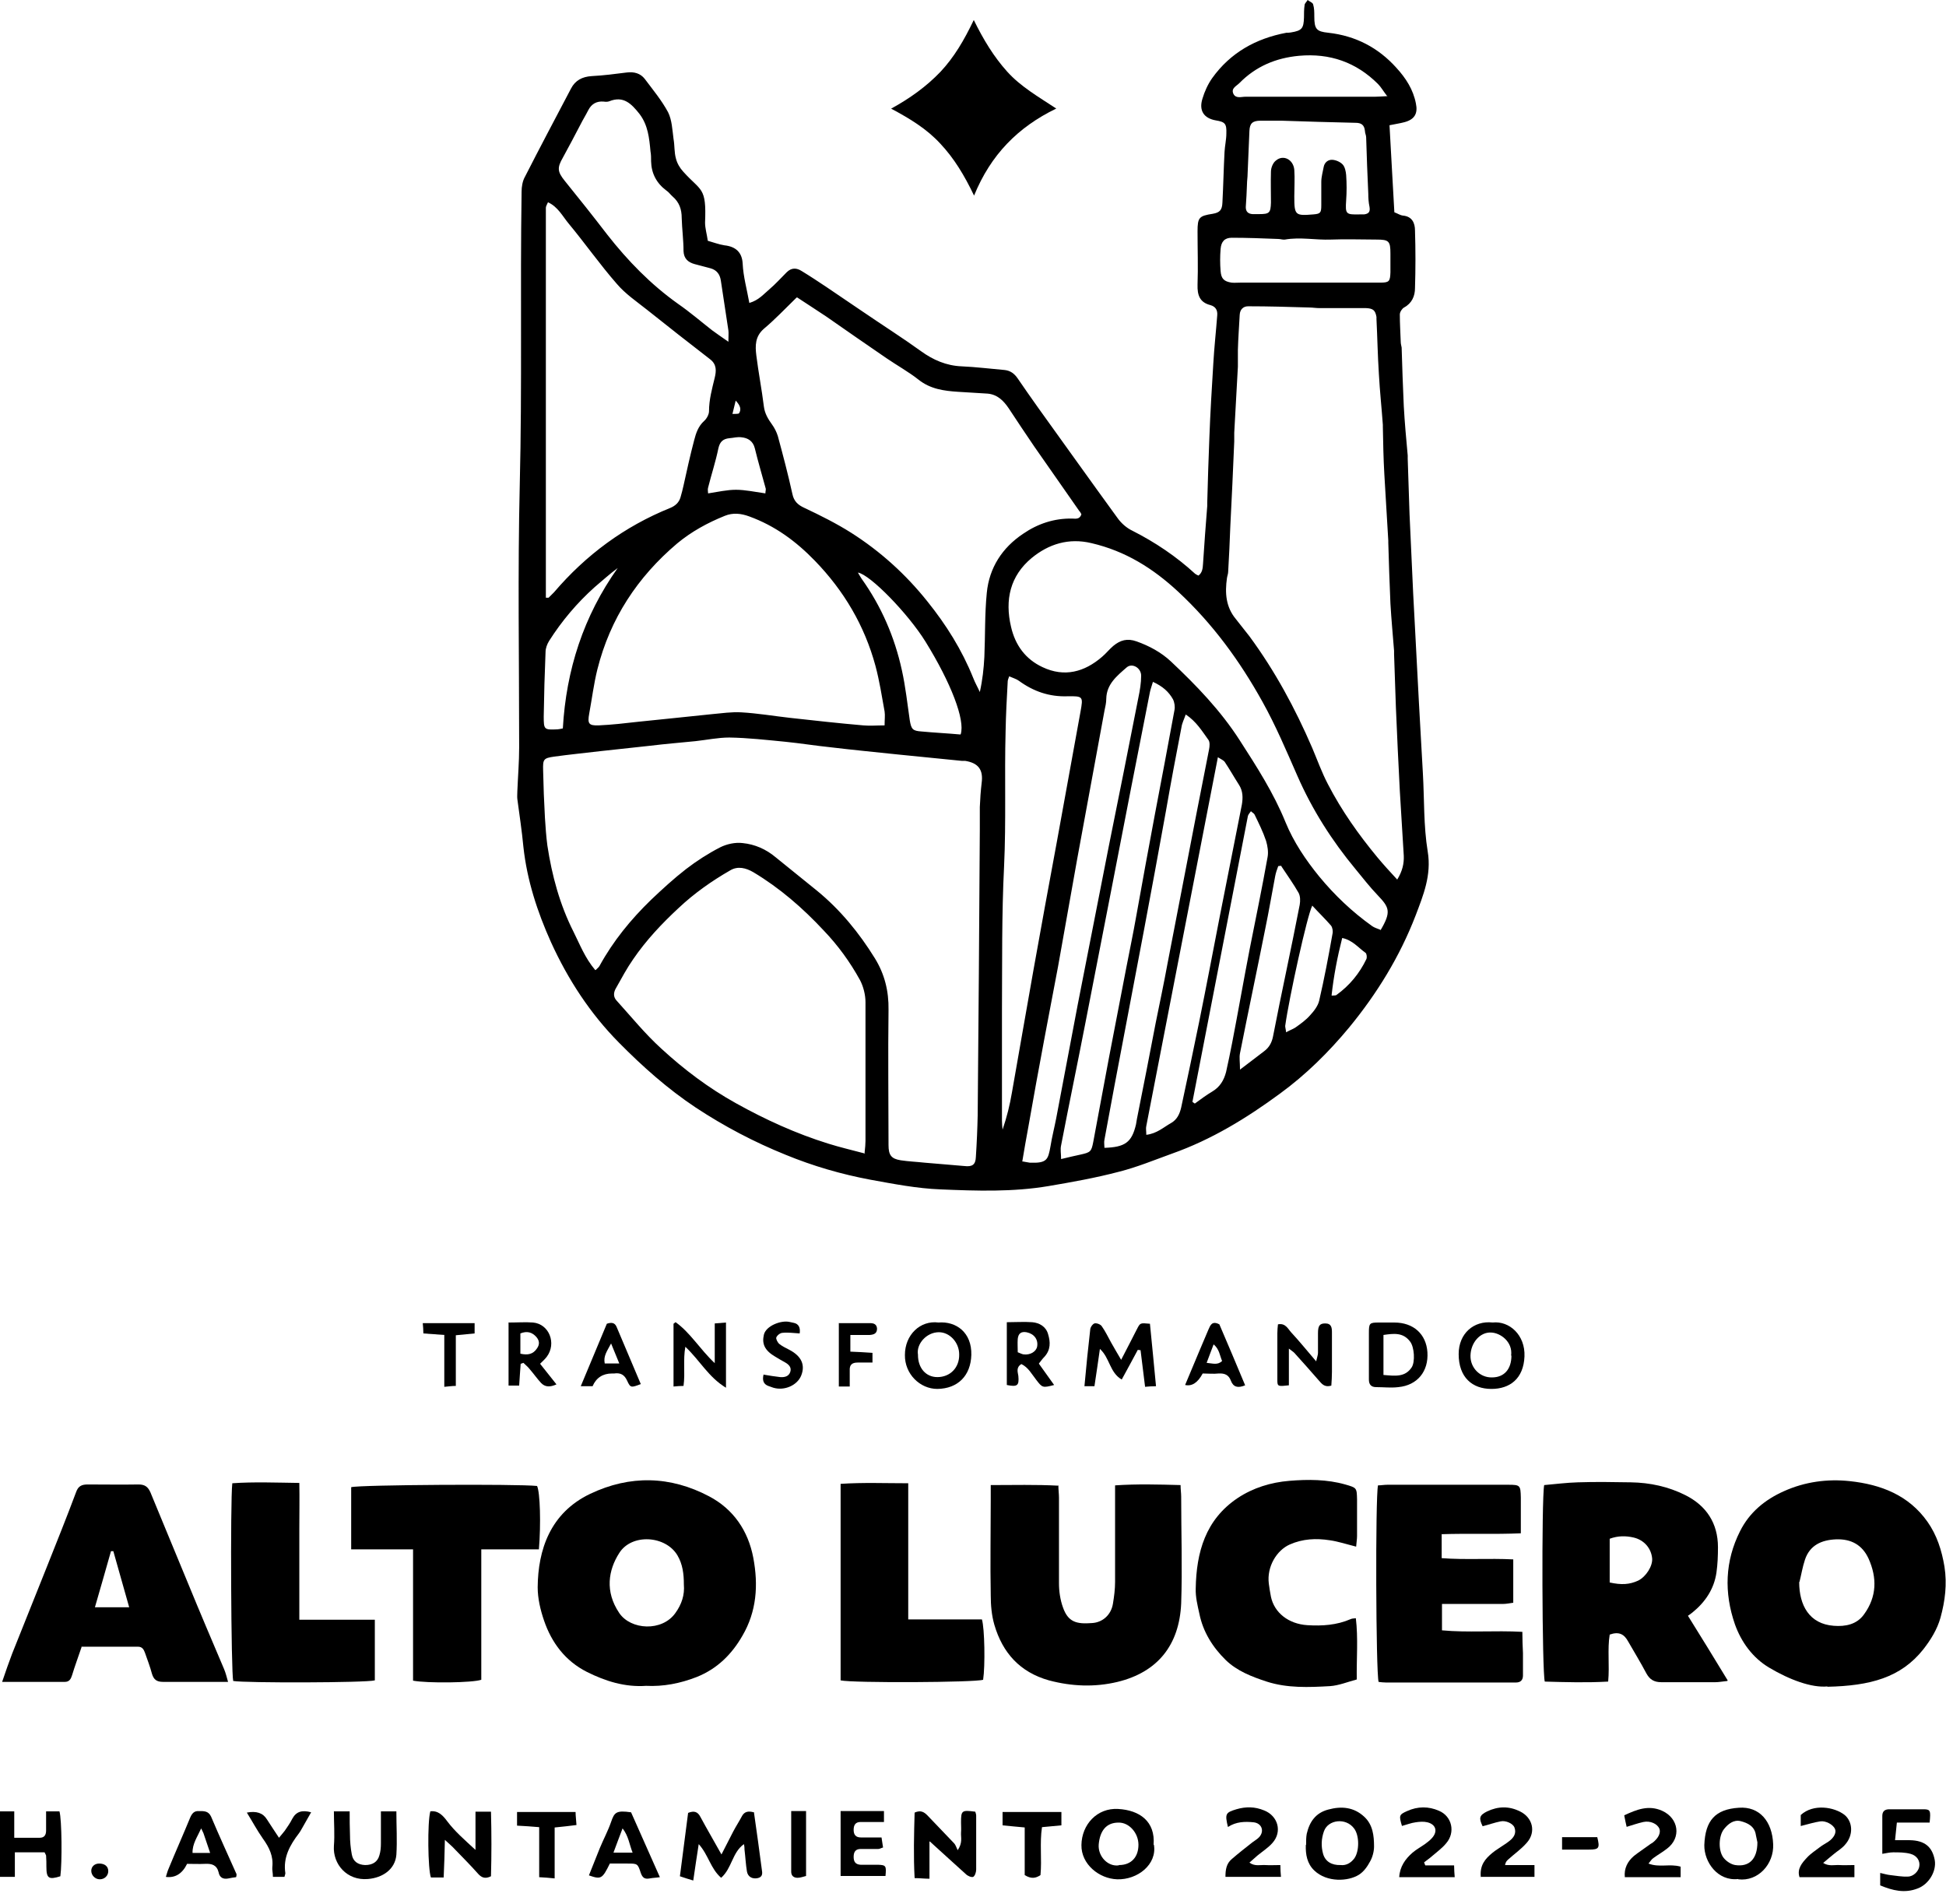<svg width="93" height="91" viewBox="0 0 93 91" fill="none" xmlns="http://www.w3.org/2000/svg">
<g clip-path="url(#clip0_1204_787)">
<path fill-rule="evenodd" clip-rule="evenodd" d="M33.826 11.507C34.087 11.579 34.347 11.681 34.623 11.724C35.159 11.782 35.463 12.058 35.492 12.594C35.521 13.217 35.695 13.826 35.811 14.478C36.26 14.348 36.492 14.058 36.768 13.826C37.058 13.579 37.318 13.29 37.594 13.014C37.826 12.782 38.072 12.797 38.318 12.956C38.724 13.203 39.115 13.463 39.507 13.724C40.579 14.449 41.637 15.174 42.71 15.884C43.145 16.174 43.594 16.478 44.014 16.782C44.594 17.203 45.231 17.478 45.956 17.507C46.637 17.536 47.318 17.623 48 17.681C48.289 17.71 48.478 17.855 48.637 18.087C48.956 18.55 49.275 19.014 49.608 19.478C50.869 21.232 52.13 23 53.405 24.753C53.579 25 53.84 25.232 54.115 25.362C55.203 25.913 56.217 26.594 57.115 27.42C57.159 27.449 57.203 27.478 57.275 27.507C57.463 27.362 57.478 27.159 57.492 26.956C57.55 26.029 57.623 25.101 57.695 24.174C57.695 24.116 57.695 24.072 57.695 24.014C57.724 22.971 57.753 21.942 57.797 20.898C57.84 19.724 57.913 18.536 57.985 17.362C58.029 16.594 58.115 15.826 58.173 15.058C58.188 14.826 58.101 14.652 57.84 14.579C57.333 14.449 57.217 14.101 57.231 13.608C57.261 12.768 57.231 11.913 57.231 11.058C57.231 10.391 57.304 10.319 57.956 10.217C58.289 10.159 58.405 10.043 58.42 9.681C58.463 8.869 58.478 8.058 58.521 7.261C58.536 6.971 58.608 6.666 58.608 6.377C58.623 5.913 58.55 5.826 58.101 5.753C57.536 5.652 57.289 5.29 57.463 4.724C57.565 4.377 57.724 4.029 57.927 3.739C58.797 2.521 60.014 1.84 61.478 1.565C61.55 1.565 61.623 1.565 61.695 1.55C62.217 1.464 62.304 1.362 62.318 0.826C62.318 0.637 62.318 0.435 62.347 0.246C62.347 0.159 62.449 0.087 62.492 -0C62.579 0.072 62.724 0.116 62.753 0.203C62.811 0.391 62.811 0.579 62.811 0.782C62.811 1.391 62.913 1.507 63.478 1.565C64.782 1.71 65.869 2.275 66.739 3.246C67.188 3.739 67.536 4.275 67.666 4.942C67.768 5.42 67.608 5.71 67.115 5.84C66.898 5.898 66.681 5.927 66.405 5.985C66.478 7.406 66.565 8.768 66.637 10.145C66.797 10.203 66.913 10.29 67.058 10.304C67.492 10.348 67.623 10.666 67.623 11.014C67.652 11.927 67.652 12.855 67.623 13.768C67.623 14.145 67.478 14.492 67.101 14.695C67 14.753 66.898 14.913 66.898 15.029C66.898 15.463 66.927 15.913 66.942 16.348C66.942 16.434 66.971 16.521 66.985 16.608C67.014 17.536 67.043 18.478 67.087 19.406C67.13 20.188 67.203 20.985 67.275 21.768C67.275 21.826 67.275 21.869 67.275 21.927C67.304 22.811 67.333 23.681 67.362 24.565C67.42 25.826 67.478 27.101 67.536 28.362C67.565 28.913 67.594 29.449 67.623 30C67.681 31.188 67.753 32.391 67.811 33.58C67.869 34.71 67.942 35.826 68 36.956C68.072 38.203 68.029 39.464 68.231 40.695C68.42 41.826 68.014 42.797 67.652 43.753C66.898 45.71 65.811 47.478 64.478 49.101C63.492 50.29 62.405 51.362 61.173 52.261C59.579 53.434 57.898 54.464 56.014 55.13C55.173 55.434 54.333 55.782 53.463 56C52.362 56.29 51.231 56.492 50.115 56.681C48.405 56.971 46.666 56.913 44.942 56.84C43.826 56.797 42.71 56.58 41.594 56.377C40.203 56.116 38.855 55.724 37.55 55.188C36.043 54.58 34.608 53.826 33.246 52.927C31.898 52.029 30.71 50.971 29.579 49.826C28.203 48.434 27.145 46.811 26.333 45.029C25.681 43.58 25.188 42.072 25.014 40.478C24.942 39.71 24.826 38.956 24.724 38.188C24.71 38.072 24.724 37.942 24.724 37.811C24.753 37.101 24.811 36.406 24.811 35.71C24.811 31.521 24.739 27.333 24.84 23.145C24.956 18.478 24.855 13.811 24.927 9.159C24.927 8.927 24.971 8.652 25.087 8.449C25.811 7.029 26.55 5.637 27.289 4.232C27.492 3.84 27.826 3.666 28.275 3.637C28.84 3.608 29.391 3.536 29.956 3.464C30.304 3.42 30.608 3.507 30.811 3.768C31.203 4.29 31.623 4.797 31.927 5.362C32.115 5.739 32.13 6.203 32.188 6.637C32.246 6.956 32.217 7.275 32.304 7.579C32.362 7.811 32.492 8.029 32.652 8.203C33.507 9.159 33.768 8.913 33.695 10.637C33.695 10.913 33.782 11.188 33.826 11.507ZM28.478 46.348C28.565 46.261 28.623 46.217 28.652 46.159C29.304 44.971 30.145 43.942 31.116 43C31.652 42.492 32.203 41.985 32.782 41.536C33.289 41.145 33.855 40.782 34.42 40.492C34.739 40.333 35.145 40.246 35.492 40.29C36.072 40.348 36.608 40.58 37.072 40.971C37.724 41.507 38.391 42.029 39.043 42.565C40.159 43.478 41.058 44.58 41.811 45.797C42.275 46.55 42.478 47.362 42.463 48.261C42.434 50.42 42.463 52.58 42.463 54.724C42.463 55.203 42.594 55.377 43.043 55.449C43.42 55.507 43.811 55.522 44.203 55.565C44.84 55.623 45.463 55.666 46.087 55.724C46.463 55.768 46.623 55.666 46.637 55.29C46.681 54.623 46.71 53.956 46.724 53.29C46.768 48.739 46.797 44.174 46.826 39.623C46.826 39.275 46.826 38.913 46.826 38.565C46.84 38.188 46.869 37.797 46.913 37.42C47 36.782 46.753 36.464 46.13 36.362C46.072 36.362 46.029 36.362 45.971 36.362C44.956 36.261 43.942 36.159 42.927 36.058C41.84 35.942 40.753 35.84 39.681 35.71C38.971 35.637 38.26 35.522 37.536 35.449C36.637 35.362 35.753 35.261 34.855 35.246C34.318 35.246 33.768 35.362 33.231 35.42C32.521 35.492 31.797 35.55 31.087 35.637C30.289 35.724 29.478 35.811 28.681 35.898C27.942 35.985 27.217 36.058 26.478 36.159C25.971 36.232 25.942 36.29 25.956 36.811C25.971 37.565 26 38.333 26.043 39.087C26.072 39.522 26.101 39.971 26.159 40.406C26.376 41.84 26.753 43.232 27.405 44.522C27.71 45.13 27.956 45.782 28.449 46.362L28.478 46.348ZM66.768 42.043C67.029 41.623 67.101 41.261 67.087 40.898C67.029 39.869 66.956 38.826 66.898 37.797C66.826 36.464 66.768 35.13 66.71 33.797C66.681 32.956 66.652 32.101 66.623 31.261C66.623 31.203 66.623 31.159 66.623 31.101C66.565 30.348 66.492 29.594 66.449 28.84C66.405 27.869 66.376 26.898 66.347 25.942C66.347 25.913 66.347 25.869 66.347 25.84C66.289 24.782 66.217 23.739 66.159 22.681C66.115 21.927 66.101 21.159 66.087 20.406C66.087 20.377 66.087 20.333 66.087 20.304C66.029 19.492 65.942 18.695 65.898 17.884C65.84 17 65.826 16.13 65.782 15.246C65.782 15.217 65.782 15.174 65.782 15.145C65.724 14.826 65.623 14.739 65.275 14.724C64.536 14.724 63.797 14.724 63.043 14.724C62.884 14.724 62.724 14.695 62.565 14.695C61.594 14.666 60.623 14.637 59.652 14.637C59.42 14.637 59.261 14.782 59.246 15.043C59.217 15.608 59.173 16.174 59.159 16.724C59.159 16.985 59.159 17.261 59.159 17.521C59.101 18.579 59.043 19.623 58.985 20.681C58.985 20.826 58.985 20.971 58.985 21.101C58.927 22.449 58.869 23.811 58.797 25.159C58.768 25.884 58.739 26.608 58.695 27.319C58.695 27.42 58.652 27.521 58.637 27.623C58.536 28.333 58.579 29 59.058 29.579C59.275 29.855 59.492 30.13 59.71 30.406C60.927 32.058 61.898 33.855 62.71 35.739C62.956 36.319 63.173 36.927 63.463 37.478C64.115 38.739 64.927 39.884 65.826 40.971C66.115 41.319 66.42 41.652 66.782 42.043H66.768ZM38.072 14.217C37.507 14.768 37.029 15.275 36.492 15.724C36.087 16.087 36.087 16.521 36.145 16.985C36.246 17.797 36.405 18.608 36.507 19.434C36.55 19.768 36.71 20.029 36.898 20.29C37.014 20.449 37.115 20.652 37.173 20.84C37.42 21.753 37.666 22.681 37.869 23.608C37.942 23.956 38.13 24.13 38.449 24.275C39.217 24.637 39.971 25.014 40.681 25.463C42.072 26.348 43.289 27.449 44.318 28.739C45.217 29.855 45.971 31.058 46.507 32.391C46.594 32.623 46.724 32.84 46.826 33.072C46.956 32.492 47.014 31.942 47.043 31.391C47.087 30.362 47.058 29.348 47.159 28.333C47.275 27.13 47.898 26.174 48.898 25.507C49.594 25.029 50.376 24.768 51.231 24.782C51.391 24.782 51.594 24.84 51.681 24.579C51.652 24.521 51.623 24.463 51.579 24.42C50.869 23.391 50.145 22.377 49.434 21.348C49.014 20.739 48.608 20.116 48.203 19.507C47.956 19.145 47.666 18.855 47.203 18.811C46.724 18.782 46.26 18.753 45.782 18.724C45.115 18.681 44.463 18.594 43.898 18.145C43.42 17.768 42.869 17.463 42.362 17.116C41.405 16.463 40.449 15.797 39.492 15.13C39.043 14.826 38.579 14.536 38.101 14.217H38.072ZM41.318 55.101C41.347 54.826 41.362 54.681 41.362 54.522C41.362 52.319 41.362 50.101 41.362 47.898C41.362 47.536 41.26 47.145 41.101 46.84C40.623 45.971 40.043 45.174 39.362 44.464C38.362 43.391 37.26 42.434 36 41.681C35.652 41.478 35.26 41.377 34.898 41.594C34.014 42.101 33.173 42.695 32.434 43.391C31.637 44.13 30.884 44.927 30.26 45.84C29.956 46.275 29.71 46.739 29.449 47.203C29.333 47.391 29.289 47.608 29.449 47.797C30.159 48.58 30.826 49.406 31.608 50.116C32.695 51.116 33.869 52 35.173 52.724C36.579 53.507 38.043 54.174 39.579 54.652C40.13 54.826 40.695 54.956 41.347 55.13L41.318 55.101ZM42.275 34.666C42.275 34.391 42.304 34.188 42.275 34C42.145 33.275 42.029 32.536 41.84 31.826C41.318 29.898 40.333 28.232 38.942 26.797C38.043 25.869 37.043 25.13 35.811 24.681C35.42 24.536 35.029 24.492 34.637 24.652C33.811 24.985 33.043 25.406 32.362 25.971C30.463 27.579 29.159 29.565 28.55 31.985C28.376 32.681 28.289 33.406 28.159 34.101C28.072 34.58 28.13 34.681 28.608 34.666C29.246 34.637 29.869 34.565 30.507 34.492C31.681 34.377 32.855 34.246 34.014 34.13C34.492 34.087 34.971 34.014 35.434 34.043C36.203 34.087 36.971 34.217 37.739 34.304C38.913 34.434 40.087 34.565 41.26 34.666C41.579 34.695 41.884 34.666 42.275 34.666ZM26.058 28.565C26.159 28.565 26.203 28.565 26.217 28.565C26.304 28.478 26.391 28.391 26.478 28.304C28 26.521 29.84 25.159 32.029 24.275C32.275 24.174 32.449 24.014 32.521 23.768C32.579 23.579 32.623 23.391 32.666 23.203C32.826 22.478 32.985 21.753 33.173 21.043C33.26 20.71 33.362 20.377 33.652 20.116C33.768 20.014 33.884 19.811 33.884 19.652C33.884 19.101 34.029 18.579 34.159 18.043C34.231 17.739 34.26 17.42 33.942 17.174C32.927 16.391 31.913 15.594 30.913 14.797C30.42 14.406 29.884 14.043 29.478 13.565C28.666 12.637 27.956 11.623 27.174 10.681C26.884 10.333 26.666 9.884 26.188 9.666C26.145 9.768 26.087 9.855 26.087 9.927C26.087 16.145 26.087 22.348 26.087 28.565H26.058ZM65.971 44.464C66.507 43.565 66.391 43.362 65.84 42.782C65.463 42.391 65.13 41.956 64.782 41.536C63.652 40.174 62.71 38.695 62 37.072C61.478 35.884 60.971 34.681 60.333 33.536C59.246 31.579 57.956 29.811 56.304 28.275C55.101 27.159 53.782 26.333 52.159 25.956C51.072 25.695 50.115 26 49.304 26.666C48.275 27.521 48.014 28.666 48.318 29.956C48.521 30.84 49.014 31.507 49.826 31.884C50.869 32.377 51.826 32.116 52.666 31.391C52.855 31.232 53.014 31.029 53.203 30.869C53.536 30.594 53.869 30.492 54.318 30.652C54.927 30.869 55.492 31.174 55.956 31.608C57.173 32.753 58.333 33.956 59.246 35.377C60.058 36.637 60.869 37.898 61.434 39.29C61.826 40.246 62.405 41.101 63.043 41.884C63.782 42.782 64.623 43.58 65.579 44.261C65.681 44.333 65.826 44.377 65.971 44.434V44.464ZM48.231 32.319C48.188 32.434 48.159 32.507 48.159 32.565C48.115 33.362 48.072 34.145 48.058 34.942C48 37.087 48.087 39.246 47.985 41.406C47.869 43.71 47.898 46.029 47.884 48.348C47.884 50.072 47.884 51.811 47.884 53.55C47.884 53.695 47.898 53.84 47.913 53.985C48.115 53.391 48.26 52.811 48.362 52.203C48.71 50.246 49.043 48.29 49.391 46.348C49.753 44.304 50.13 42.275 50.507 40.232C50.884 38.159 51.261 36.087 51.637 34.014C51.768 33.29 51.768 33.261 51.014 33.275C50.145 33.304 49.391 33.043 48.695 32.536C48.579 32.449 48.42 32.406 48.26 32.333L48.231 32.319ZM34.811 16.304C34.811 16.043 34.826 15.913 34.811 15.797C34.695 15 34.565 14.203 34.449 13.406C34.405 13.116 34.26 12.913 33.971 12.826C33.71 12.753 33.463 12.695 33.203 12.623C32.884 12.536 32.681 12.362 32.666 12C32.666 11.478 32.594 10.942 32.579 10.42C32.579 10 32.463 9.666 32.145 9.391C32.043 9.304 31.956 9.174 31.84 9.101C31.376 8.753 31.13 8.29 31.116 7.71C31.116 7.55 31.116 7.391 31.087 7.232C31.029 6.608 30.971 5.985 30.565 5.449C30.174 4.956 29.797 4.565 29.116 4.84C29.043 4.869 28.942 4.869 28.855 4.855C28.521 4.826 28.275 4.956 28.116 5.261C28 5.493 27.855 5.724 27.739 5.956C27.463 6.478 27.188 7.014 26.898 7.536C26.623 8.014 26.637 8.203 26.985 8.637C27.666 9.478 28.347 10.333 29.014 11.203C30 12.463 31.101 13.594 32.405 14.521C32.971 14.913 33.492 15.362 34.029 15.782C34.246 15.942 34.478 16.101 34.811 16.333V16.304ZM55.101 32.58C55.043 32.782 54.985 32.927 54.956 33.072C54.347 36.145 53.753 39.203 53.159 42.275C52.724 44.478 52.304 46.695 51.869 48.898C51.492 50.84 51.087 52.782 50.71 54.739C50.666 54.927 50.71 55.13 50.71 55.391C51.087 55.304 51.362 55.232 51.652 55.174C52.115 55.072 52.159 55.029 52.246 54.58C52.492 53.232 52.753 51.884 53 50.536C53.275 49.101 53.55 47.681 53.826 46.246C53.985 45.42 54.159 44.594 54.304 43.768C54.594 42.159 54.884 40.55 55.188 38.942C55.507 37.261 55.826 35.594 56.13 33.927C56.159 33.768 56.13 33.565 56.058 33.42C55.855 33.058 55.565 32.797 55.087 32.58H55.101ZM48.884 55.507C49.058 55.536 49.145 55.55 49.217 55.565C50.043 55.594 50.087 55.42 50.203 54.782C50.275 54.333 50.391 53.884 50.478 53.434C50.826 51.623 51.159 49.811 51.507 48C52 45.492 52.492 42.971 52.985 40.464C53.463 38.087 53.942 35.71 54.405 33.333C54.478 32.985 54.536 32.637 54.536 32.29C54.536 31.913 54.101 31.666 53.84 31.898C53.376 32.304 52.884 32.695 52.869 33.391C52.869 33.58 52.826 33.768 52.782 33.971C52.347 36.333 51.913 38.695 51.478 41.058C51.173 42.768 50.869 44.478 50.565 46.188C50.347 47.362 50.115 48.536 49.898 49.71C49.637 51.087 49.391 52.464 49.145 53.855C49.043 54.391 48.956 54.913 48.855 55.507H48.884ZM52.768 54.855C53.768 54.826 54.087 54.594 54.289 53.739C54.304 53.652 54.318 53.565 54.333 53.478C54.637 51.942 54.942 50.42 55.231 48.884C55.42 47.942 55.623 47 55.797 46.043C56.261 43.666 56.71 41.29 57.173 38.913C57.376 37.884 57.579 36.84 57.782 35.811C57.811 35.666 57.826 35.464 57.753 35.362C57.449 34.942 57.173 34.478 56.666 34.145C56.594 34.362 56.492 34.55 56.463 34.753C56.203 36.087 55.956 37.406 55.724 38.739C55.376 40.652 55.029 42.565 54.666 44.478C54.362 46.087 54.058 47.681 53.753 49.29C53.42 51.014 53.101 52.739 52.782 54.464C52.753 54.594 52.782 54.724 52.782 54.855H52.768ZM54.782 54.232C55.289 54.174 55.608 53.869 55.971 53.666C56.246 53.507 56.376 53.246 56.449 52.927C56.739 51.565 57.029 50.217 57.304 48.855C57.652 47.145 57.971 45.449 58.304 43.739C58.652 41.985 59 40.232 59.347 38.464C59.405 38.13 59.405 37.797 59.203 37.492C58.971 37.13 58.768 36.768 58.536 36.42C58.478 36.333 58.362 36.29 58.203 36.188C57.058 42.116 55.913 47.956 54.782 53.811C54.753 53.927 54.782 54.043 54.782 54.232ZM61.246 5.768C60.913 5.768 60.579 5.768 60.246 5.768C59.855 5.768 59.724 5.898 59.71 6.261C59.681 6.942 59.652 7.637 59.623 8.319C59.623 8.478 59.594 8.637 59.594 8.797C59.579 9.159 59.565 9.536 59.536 9.898C59.536 10.116 59.652 10.217 59.855 10.232C59.956 10.232 60.072 10.232 60.173 10.232C60.666 10.232 60.724 10.174 60.739 9.681C60.739 9.188 60.724 8.695 60.739 8.203C60.739 8.014 60.84 7.768 60.985 7.666C61.333 7.377 61.811 7.623 61.855 8.116C61.884 8.536 61.855 8.956 61.855 9.391C61.855 10.29 61.898 10.319 62.768 10.246C63.101 10.217 63.145 10.174 63.145 9.811C63.145 9.435 63.145 9.072 63.145 8.695C63.145 8.449 63.217 8.217 63.261 7.971C63.304 7.753 63.478 7.623 63.681 7.637C63.855 7.652 64.058 7.739 64.174 7.869C64.275 7.985 64.318 8.188 64.333 8.362C64.362 8.768 64.362 9.174 64.333 9.579C64.289 10.232 64.318 10.261 64.971 10.246C65.043 10.246 65.115 10.246 65.188 10.246C65.405 10.217 65.492 10.13 65.449 9.884C65.405 9.681 65.391 9.464 65.391 9.261C65.347 8.362 65.318 7.464 65.289 6.565C65.289 6.464 65.231 6.362 65.231 6.261C65.203 5.971 65.058 5.869 64.782 5.869C63.608 5.84 62.42 5.811 61.246 5.768ZM62.507 13.507C63.652 13.507 64.797 13.507 65.956 13.507C66.391 13.507 66.434 13.449 66.449 13.014C66.449 12.71 66.449 12.406 66.449 12.116C66.449 11.521 66.376 11.449 65.782 11.449C65.058 11.449 64.333 11.42 63.608 11.449C62.869 11.478 62.145 11.319 61.405 11.449C61.304 11.463 61.188 11.42 61.087 11.42C60.347 11.391 59.608 11.362 58.869 11.362C58.521 11.362 58.362 11.55 58.333 11.898C58.304 12.246 58.304 12.608 58.333 12.956C58.362 13.319 58.492 13.449 58.855 13.507C59 13.521 59.13 13.507 59.275 13.507H62.507ZM57 52.666C57 52.666 57.072 52.724 57.101 52.739C57.376 52.536 57.652 52.333 57.942 52.159C58.304 51.942 58.492 51.623 58.594 51.232C58.695 50.768 58.797 50.304 58.884 49.84C59.173 48.348 59.434 46.84 59.724 45.348C60.014 43.884 60.318 42.42 60.579 40.956C60.623 40.71 60.579 40.434 60.507 40.188C60.362 39.753 60.159 39.348 59.956 38.927C59.927 38.869 59.855 38.84 59.782 38.768C59.724 38.855 59.652 38.927 59.637 39C58.753 43.55 57.869 48.101 56.985 52.666H57ZM61.246 41.377C61.246 41.377 61.145 41.377 61.087 41.391C61.029 41.55 60.971 41.71 60.942 41.869C60.782 42.71 60.637 43.565 60.463 44.406C60.072 46.377 59.652 48.348 59.26 50.333C59.217 50.536 59.26 50.768 59.26 51.116C59.71 50.768 60.072 50.507 60.42 50.232C60.652 50.058 60.782 49.826 60.84 49.522C61.043 48.478 61.26 47.42 61.478 46.377C61.695 45.333 61.913 44.275 62.115 43.232C62.145 43.043 62.145 42.826 62.058 42.666C61.811 42.232 61.507 41.811 61.231 41.391L61.246 41.377ZM45.913 35.087C46.13 34.406 45.449 32.637 44.231 30.666C43.405 29.333 41.594 27.463 41 27.362C41.058 27.463 41.115 27.565 41.173 27.652C42.115 28.971 42.753 30.434 43.101 32.029C43.275 32.811 43.362 33.623 43.478 34.42C43.55 34.855 43.623 34.927 44.029 34.956C44.637 35.014 45.26 35.043 45.898 35.101L45.913 35.087ZM66.304 4.608C66.101 4.348 66 4.159 65.855 4.014C64.811 2.971 63.55 2.536 62.087 2.666C60.971 2.768 60.014 3.174 59.231 3.971C59.087 4.116 58.826 4.217 58.942 4.478C59.057 4.724 59.318 4.623 59.521 4.623C61.579 4.623 63.652 4.623 65.71 4.623C65.869 4.623 66.014 4.608 66.318 4.594L66.304 4.608ZM26.898 34.811C27.058 32.014 27.884 29.449 29.521 27.145C29.13 27.434 28.782 27.753 28.42 28.058C27.579 28.811 26.855 29.666 26.246 30.623C26.145 30.782 26.072 30.985 26.072 31.159C26.029 32.188 26 33.203 25.985 34.232C25.985 34.869 26 34.884 26.637 34.855C26.695 34.855 26.739 34.84 26.898 34.811ZM62.71 43.29C62.478 43.724 61.608 47.666 61.42 49.029C61.42 49.101 61.449 49.188 61.463 49.333C61.637 49.232 61.782 49.188 61.913 49.101C62.159 48.927 62.405 48.753 62.608 48.522C62.797 48.319 62.985 48.072 63.043 47.826C63.289 46.768 63.492 45.695 63.681 44.623C63.71 44.507 63.681 44.319 63.608 44.232C63.333 43.913 63.029 43.623 62.71 43.275V43.29ZM36.579 23.565C36.579 23.478 36.608 23.406 36.594 23.348C36.42 22.71 36.231 22.072 36.072 21.42C35.985 21.072 35.739 20.927 35.434 20.898C35.246 20.869 35.057 20.927 34.855 20.942C34.565 20.971 34.405 21.101 34.333 21.42C34.203 22.058 34 22.666 33.84 23.304C33.811 23.391 33.84 23.492 33.84 23.579C34.318 23.507 34.739 23.406 35.173 23.406C35.608 23.406 36.072 23.507 36.579 23.579V23.565ZM63.652 47.58C63.768 47.565 63.84 47.58 63.869 47.55C64.492 47.101 64.971 46.522 65.304 45.826C65.333 45.753 65.318 45.58 65.26 45.536C64.913 45.29 64.637 44.927 64.144 44.826C63.913 45.739 63.739 46.637 63.637 47.565L63.652 47.58ZM35 19.782C35.145 19.782 35.289 19.782 35.318 19.753C35.449 19.55 35.362 19.362 35.159 19.145C35.101 19.391 35.057 19.565 35 19.797V19.782Z" fill="black"/>
<path fill-rule="evenodd" clip-rule="evenodd" d="M87.332 80.594C86.579 80.667 85.521 80.275 84.55 79.696C83.767 79.232 83.216 78.478 82.912 77.623C82.39 76.116 82.434 74.609 83.158 73.174C83.608 72.275 84.347 71.667 85.26 71.261C86.26 70.812 87.332 70.667 88.405 70.783C89.883 70.942 91.216 71.449 92.115 72.725C92.564 73.362 92.796 74.087 92.927 74.87C93.057 75.71 92.956 76.507 92.738 77.304C92.579 77.87 92.274 78.362 91.912 78.826C90.84 80.174 89.376 80.565 87.332 80.609V80.594ZM85.984 75.609C85.984 76.71 86.463 77.609 87.637 77.696C88.187 77.739 88.738 77.638 89.086 77.145C89.695 76.304 89.709 75.406 89.303 74.493C88.999 73.826 88.463 73.536 87.738 73.565C87.057 73.594 86.492 73.841 86.26 74.536C86.144 74.884 86.086 75.246 85.999 75.594L85.984 75.609Z" fill="black"/>
<path fill-rule="evenodd" clip-rule="evenodd" d="M30.885 80.565C29.87 80.637 28.943 80.347 28.044 79.898C27.015 79.376 26.363 78.507 26.001 77.449C25.827 76.942 25.696 76.391 25.696 75.855C25.711 74.072 26.291 72.304 28.203 71.391C30.117 70.478 32.044 70.536 33.885 71.507C35.044 72.116 35.754 73.145 36.001 74.449C36.247 75.753 36.16 77.014 35.479 78.174C34.972 79.058 34.276 79.753 33.291 80.145C32.508 80.449 31.711 80.608 30.856 80.565H30.885ZM32.682 75.71C32.682 75.217 32.624 74.753 32.377 74.333C31.812 73.376 30.189 73.275 29.595 74.217C29.073 75.029 28.899 76.058 29.595 77.087C30.146 77.898 31.638 77.985 32.276 77.087C32.58 76.666 32.725 76.217 32.682 75.724V75.71Z" fill="black"/>
<path fill-rule="evenodd" clip-rule="evenodd" d="M82.551 80.333C82.276 80.362 82.131 80.391 81.986 80.391C81.116 80.391 80.261 80.391 79.392 80.391C79.044 80.391 78.841 80.26 78.681 79.971C78.406 79.449 78.102 78.956 77.812 78.449C77.624 78.101 77.377 77.956 76.928 78.116C76.812 78.826 76.928 79.565 76.855 80.362C75.841 80.42 74.826 80.391 73.826 80.362C73.696 79.956 73.667 71.608 73.797 70.971C74.319 70.927 74.855 70.855 75.406 70.84C76.247 70.811 77.102 70.826 77.942 70.84C78.855 70.855 79.725 71.043 80.537 71.449C81.551 71.956 82.102 72.797 82.102 73.942C82.102 74.347 82.087 74.753 82.029 75.159C81.913 75.942 81.493 76.565 80.884 77.058C80.812 77.116 80.754 77.159 80.667 77.217C81.29 78.217 81.899 79.203 82.566 80.304L82.551 80.333ZM76.913 75.623C77.493 75.753 77.884 75.724 78.29 75.536C78.667 75.347 78.986 74.84 78.957 74.478C78.913 73.985 78.566 73.594 78.073 73.478C77.696 73.391 77.319 73.391 76.928 73.536V75.623H76.913Z" fill="black"/>
<path fill-rule="evenodd" clip-rule="evenodd" d="M50.58 70.971C50.58 71.203 50.609 71.391 50.609 71.58C50.609 72.942 50.609 74.304 50.609 75.667C50.609 76.043 50.667 76.449 50.797 76.811C51.044 77.522 51.449 77.623 52.188 77.565C52.696 77.536 53.102 77.174 53.188 76.638C53.246 76.29 53.29 75.942 53.29 75.594C53.29 74.246 53.29 72.898 53.29 71.565V70.985C54.348 70.913 55.362 70.942 56.42 70.971C56.42 71.188 56.449 71.348 56.449 71.522C56.449 73.217 56.507 74.927 56.449 76.623C56.362 78.623 55.319 79.913 53.406 80.377C52.319 80.638 51.217 80.594 50.13 80.304C48.739 79.913 47.913 78.985 47.522 77.652C47.391 77.203 47.348 76.71 47.348 76.246C47.319 74.71 47.348 73.174 47.348 71.623V70.971C48.449 70.971 49.493 70.942 50.594 71L50.58 70.971Z" fill="black"/>
<path fill-rule="evenodd" clip-rule="evenodd" d="M3.899 78.71C3.739 79.188 3.58 79.608 3.449 80.043C3.391 80.231 3.319 80.376 3.102 80.376H0.102C0.275 79.869 0.42 79.449 0.58 79.029C1.131 77.652 1.681 76.275 2.232 74.898C2.71 73.695 3.189 72.507 3.638 71.304C3.739 71.014 3.913 70.942 4.189 70.942C5 70.942 5.812 70.956 6.623 70.942C6.928 70.942 7.073 71.058 7.189 71.319C7.783 72.768 8.391 74.217 8.986 75.666C9.551 77.043 10.13 78.405 10.71 79.768C10.783 79.942 10.826 80.116 10.899 80.376H10.232C9.42 80.376 8.609 80.376 7.797 80.376C7.493 80.376 7.348 80.275 7.261 79.985C7.174 79.652 7.044 79.319 6.928 78.985C6.87 78.826 6.797 78.695 6.594 78.695H3.884L3.899 78.71ZM5.42 74.13C5.42 74.13 5.348 74.13 5.304 74.13C5.058 75.014 4.797 75.898 4.536 76.811H6.174C5.913 75.884 5.667 75.014 5.42 74.144V74.13Z" fill="black"/>
<path fill-rule="evenodd" clip-rule="evenodd" d="M68.898 73.304V74.463C70.029 74.55 71.145 74.463 72.319 74.522V76.594C72.188 76.609 72 76.652 71.826 76.652C71.058 76.652 70.304 76.652 69.536 76.652H68.913V77.913C70.159 78.029 71.435 77.913 72.754 77.985C72.754 78.348 72.768 78.681 72.783 79C72.783 79.362 72.783 79.71 72.783 80.072C72.783 80.29 72.667 80.406 72.449 80.406C72.377 80.406 72.304 80.406 72.232 80.406H66.232C66.116 80.406 65.986 80.391 65.884 80.377C65.754 79.956 65.725 71.55 65.855 70.985C66 70.985 66.145 70.956 66.304 70.956C68.232 70.956 70.159 70.956 72.087 70.956C72.652 70.956 72.667 70.985 72.681 71.565C72.681 72.116 72.681 72.652 72.681 73.275C71.406 73.333 70.174 73.275 68.884 73.319L68.898 73.304Z" fill="black"/>
<path fill-rule="evenodd" clip-rule="evenodd" d="M64.796 77.333C64.912 78.304 64.825 79.246 64.84 80.261C64.405 80.376 63.985 80.55 63.564 80.579C62.55 80.637 61.521 80.681 60.535 80.362C59.825 80.13 59.115 79.855 58.579 79.333C57.956 78.724 57.492 77.985 57.318 77.116C57.231 76.724 57.13 76.319 57.144 75.913C57.173 74.188 57.608 72.623 59.144 71.594C59.883 71.101 60.738 70.84 61.622 70.768C62.506 70.695 63.419 70.695 64.289 70.942C64.84 71.101 64.84 71.101 64.854 71.652C64.854 72.232 64.854 72.826 64.854 73.406C64.854 73.55 64.825 73.71 64.811 73.913C64.347 73.797 63.956 73.666 63.55 73.608C62.898 73.507 62.26 73.536 61.637 73.811C61.014 74.087 60.535 74.869 60.637 75.681C60.666 75.884 60.695 76.101 60.738 76.304C60.898 77.072 61.579 77.608 62.477 77.666C63.187 77.71 63.883 77.666 64.55 77.376C64.608 77.347 64.68 77.347 64.811 77.333H64.796Z" fill="black"/>
<path fill-rule="evenodd" clip-rule="evenodd" d="M19.711 74.043H16.783V71.072C17.174 70.956 24.725 70.912 25.667 71.014C25.812 71.318 25.856 72.84 25.754 74.043H23.001V80.275C22.595 80.42 20.435 80.449 19.74 80.318C19.74 79.652 19.74 78.97 19.74 78.289V74.043H19.711Z" fill="black"/>
<path fill-rule="evenodd" clip-rule="evenodd" d="M40.173 80.304V70.913C41.245 70.841 42.289 70.884 43.405 70.884V77.391H46.926C47.057 77.812 47.086 79.609 46.984 80.275C46.608 80.406 40.753 80.435 40.173 80.304Z" fill="black"/>
<path fill-rule="evenodd" clip-rule="evenodd" d="M14.319 77.405H17.913V80.304C17.508 80.42 11.725 80.434 11.145 80.333C11.044 79.942 11 71.739 11.102 70.884C12.145 70.811 13.189 70.855 14.305 70.869C14.319 71.608 14.305 72.319 14.305 73.014V77.405H14.319Z" fill="black"/>
<path fill-rule="evenodd" clip-rule="evenodd" d="M42.595 5.188C43.493 4.695 44.276 4.13 44.942 3.435C45.595 2.739 46.073 1.927 46.537 0.956C47 1.898 47.493 2.71 48.131 3.42C48.783 4.145 49.624 4.623 50.479 5.188C48.653 6.072 47.348 7.391 46.551 9.348C46.087 8.377 45.595 7.565 44.942 6.869C44.29 6.159 43.479 5.666 42.58 5.188H42.595Z" fill="black"/>
<path fill-rule="evenodd" clip-rule="evenodd" d="M36.029 86.594C36.16 87.522 36.29 88.42 36.406 89.333C36.435 89.507 36.464 89.695 36.218 89.753C35.957 89.811 35.739 89.695 35.696 89.434C35.638 89.087 35.624 88.739 35.58 88.391C35.58 88.319 35.58 88.246 35.551 88.13C34.986 88.536 34.986 89.275 34.464 89.739C33.957 89.304 33.855 88.637 33.392 88.13C33.305 88.71 33.218 89.246 33.131 89.869C32.885 89.797 32.711 89.739 32.493 89.666C32.624 88.637 32.754 87.623 32.885 86.637C33.174 86.522 33.348 86.579 33.479 86.84C33.783 87.406 34.116 87.971 34.479 88.623C34.696 88.203 34.87 87.869 35.044 87.522C35.174 87.275 35.334 87.029 35.464 86.782C35.58 86.579 35.754 86.536 36.015 86.608L36.029 86.594Z" fill="black"/>
<path fill-rule="evenodd" clip-rule="evenodd" d="M55.146 88.159C55.305 89.101 54.363 89.84 53.392 89.811C52.522 89.782 51.667 89.087 51.682 88.173C51.696 87.188 52.435 86.391 53.435 86.449C54.464 86.507 55.218 87.043 55.131 88.159H55.146ZM53.479 89.13C54.059 89.13 54.407 88.753 54.407 88.159C54.407 87.594 53.957 87.087 53.45 87.101C52.87 87.101 52.566 87.492 52.508 88.144C52.464 88.724 52.957 89.217 53.464 89.144L53.479 89.13Z" fill="black"/>
<path fill-rule="evenodd" clip-rule="evenodd" d="M62.419 88.159C62.419 87.985 62.419 87.797 62.449 87.638C62.579 87.072 62.869 86.638 63.477 86.478C64.115 86.304 64.709 86.362 65.202 86.826C65.608 87.203 65.666 87.725 65.666 88.246C65.666 88.478 65.593 88.754 65.478 88.956C65.347 89.203 65.173 89.449 64.941 89.594C64.434 89.913 63.419 89.971 62.811 89.391C62.463 89.058 62.391 88.623 62.405 88.174L62.419 88.159ZM64.072 89.13C64.318 89.159 64.55 89.043 64.724 88.811C64.97 88.464 64.97 87.71 64.709 87.377C64.318 86.855 63.477 86.956 63.275 87.507C63.144 87.869 63.13 88.232 63.231 88.594C63.333 88.956 63.637 89.145 64.072 89.13Z" fill="black"/>
<path fill-rule="evenodd" clip-rule="evenodd" d="M83.074 89.797C82.088 89.913 81.436 88.985 81.45 88.174C81.494 87 81.972 86.463 83.103 86.391C84.088 86.319 84.697 87.043 84.74 88.13C84.784 89.087 84.016 89.927 83.074 89.811V89.797ZM83.987 88.043C83.987 88.043 83.943 87.84 83.914 87.695C83.856 87.275 83.523 87.116 83.175 87.029C82.856 86.956 82.595 87.159 82.407 87.391C82.117 87.724 82.103 88.507 82.407 88.826C82.537 88.971 82.74 89.101 82.929 89.13C83.595 89.231 83.987 88.84 83.987 88.043Z" fill="black"/>
<path fill-rule="evenodd" clip-rule="evenodd" d="M20.55 86.565C20.942 86.507 21.174 86.768 21.377 87.043C21.739 87.522 22.188 87.913 22.724 88.406V86.579H23.464C23.492 87.609 23.492 88.652 23.464 89.666C23.174 89.811 23 89.725 22.826 89.522C22.478 89.13 22.101 88.753 21.724 88.362C21.608 88.232 21.478 88.13 21.261 87.927C21.246 88.579 21.232 89.13 21.203 89.725H20.594C20.449 89.348 20.42 87.087 20.565 86.565H20.55Z" fill="black"/>
<path fill-rule="evenodd" clip-rule="evenodd" d="M89.956 88.594C89.956 87.927 89.956 87.348 89.956 86.782C89.956 86.565 90.072 86.464 90.289 86.464C90.84 86.464 91.391 86.464 91.927 86.464C92.26 86.464 92.275 86.536 92.217 87.101H90.652C90.623 87.406 90.594 87.652 90.565 87.942C90.811 87.942 91.043 87.942 91.275 87.942C91.985 87.956 92.347 88.261 92.463 88.898C92.55 89.42 92.188 90.043 91.652 90.246C91.028 90.493 90.449 90.348 89.855 90.101V89.507C90.043 89.551 90.188 89.594 90.333 89.609C90.608 89.638 90.898 89.695 91.173 89.681C91.449 89.681 91.695 89.42 91.724 89.188C91.767 88.942 91.623 88.681 91.304 88.594C91.043 88.522 90.753 88.522 90.478 88.522C90.304 88.522 90.144 88.565 89.956 88.594Z" fill="black"/>
<path fill-rule="evenodd" clip-rule="evenodd" d="M2.116 88.522H0.71V89.695H0V86.565H0.681V87.826C1.13 87.826 1.507 87.826 1.899 87.826C2.116 87.826 2.203 87.695 2.203 87.478V86.565H2.841C2.957 86.942 2.971 89.043 2.884 89.666C2.333 89.84 2.217 89.768 2.217 89.217C2.217 89.043 2.217 88.869 2.203 88.681C2.203 88.652 2.174 88.623 2.13 88.522H2.116Z" fill="black"/>
<path fill-rule="evenodd" clip-rule="evenodd" d="M44.42 88.014V89.783C44.16 89.783 43.971 89.754 43.71 89.754C43.652 88.696 43.681 87.652 43.71 86.623C44 86.493 44.16 86.594 44.319 86.754C44.739 87.203 45.174 87.638 45.594 88.087C45.667 88.159 45.696 88.275 45.768 88.42C46.015 88.058 45.913 87.811 45.928 87.58C45.942 87.42 45.928 87.261 45.928 87.101C45.928 86.522 45.957 86.493 46.609 86.58C46.623 86.638 46.652 86.696 46.652 86.768C46.652 87.623 46.652 88.493 46.652 89.348C46.652 89.464 46.594 89.652 46.507 89.696C46.42 89.725 46.246 89.652 46.16 89.565C45.594 89.058 45.044 88.551 44.435 88L44.42 88.014Z" fill="black"/>
<path fill-rule="evenodd" clip-rule="evenodd" d="M15.972 86.565H16.711C16.711 86.956 16.711 87.319 16.726 87.681C16.726 88 16.755 88.319 16.813 88.623C16.871 88.956 17.102 89.116 17.45 89.13C17.798 89.13 18.044 88.985 18.131 88.666C18.189 88.478 18.204 88.29 18.204 88.087C18.204 87.594 18.204 87.101 18.204 86.565H18.943C18.943 87.275 18.986 87.956 18.943 88.638C18.885 89.333 18.291 89.739 17.581 89.797C16.581 89.884 15.9 89.087 15.957 88.217C16.001 87.681 15.957 87.13 15.957 86.55L15.972 86.565Z" fill="black"/>
<path fill-rule="evenodd" clip-rule="evenodd" d="M51.826 66.246C51.913 65.29 52 64.42 52.101 63.551C52.101 63.435 52.217 63.275 52.304 63.246C52.406 63.217 52.594 63.29 52.652 63.377C52.826 63.623 52.956 63.898 53.101 64.159C53.246 64.406 53.377 64.652 53.58 64.985C53.855 64.449 54.101 63.985 54.333 63.522C54.492 63.217 54.478 63.217 54.956 63.261C55.058 64.232 55.145 65.232 55.246 66.246C55.029 66.246 54.898 66.261 54.724 66.275C54.652 65.666 54.58 65.087 54.507 64.522C54.464 64.522 54.42 64.522 54.377 64.507C54.13 64.971 53.884 65.42 53.608 65.927C53.029 65.594 53.043 64.898 52.565 64.464C52.478 65.087 52.391 65.666 52.304 66.246H51.797H51.826Z" fill="black"/>
<path fill-rule="evenodd" clip-rule="evenodd" d="M29.145 89.058C28.782 89.797 28.724 89.826 28.145 89.623C28.318 89.189 28.492 88.754 28.666 88.319C28.84 87.899 29.058 87.493 29.203 87.073C29.362 86.609 29.449 86.507 30.159 86.609C30.594 87.594 31.058 88.638 31.536 89.71C31.347 89.739 31.203 89.739 31.058 89.768C30.826 89.812 30.71 89.754 30.623 89.507C30.478 89.058 30.463 89.058 29.985 89.058C29.695 89.058 29.391 89.058 29.116 89.058H29.145ZM29.304 88.536H30.232C30.072 88.131 30.043 87.754 29.753 87.377C29.594 87.783 29.478 88.116 29.318 88.536H29.304Z" fill="black"/>
<path fill-rule="evenodd" clip-rule="evenodd" d="M65.42 64.71C65.42 64.377 65.42 64.029 65.42 63.696C65.42 63.232 65.449 63.203 65.898 63.203C66.145 63.203 66.391 63.203 66.637 63.203C67.55 63.203 68.159 63.754 68.217 64.623C68.275 65.536 67.739 66.203 66.826 66.29C66.478 66.333 66.13 66.29 65.768 66.29C65.536 66.29 65.42 66.174 65.42 65.927C65.42 65.522 65.42 65.116 65.42 64.696V64.71ZM66.13 65.71C66.666 65.754 67.145 65.826 67.463 65.348C67.637 65.087 67.594 64.377 67.391 64.116C67.058 63.667 66.608 63.725 66.116 63.797V65.71H66.13Z" fill="black"/>
<path fill-rule="evenodd" clip-rule="evenodd" d="M58.681 87.304C58.536 86.681 58.565 86.623 59.087 86.464C59.536 86.333 59.971 86.333 60.42 86.522C61.073 86.782 61.29 87.536 60.812 88.072C60.609 88.304 60.334 88.478 60.087 88.681C59.971 88.782 59.855 88.884 59.71 89.014C59.971 89.203 60.232 89.116 60.464 89.13C60.696 89.145 60.913 89.13 61.189 89.13C61.189 89.348 61.203 89.507 61.218 89.695H58.565C58.565 89.348 58.609 89.058 58.87 88.841C59.189 88.565 59.522 88.304 59.855 88.043C59.971 87.956 60.102 87.884 60.189 87.782C60.435 87.493 60.29 87.13 59.913 87.087C59.493 87.043 59.073 87.058 58.696 87.304H58.681Z" fill="black"/>
<path fill-rule="evenodd" clip-rule="evenodd" d="M11.275 89.71C11.173 89.725 11.043 89.739 10.927 89.768C10.666 89.826 10.492 89.725 10.448 89.478C10.361 89.13 10.13 89.058 9.811 89.072C9.506 89.087 9.217 89.072 8.941 89.072C8.709 89.551 8.362 89.754 7.927 89.696C7.97 89.565 7.999 89.435 8.057 89.304C8.391 88.493 8.753 87.681 9.086 86.87C9.173 86.667 9.275 86.536 9.506 86.551C9.738 86.551 9.956 86.536 10.086 86.811C10.477 87.739 10.898 88.652 11.304 89.565C11.304 89.594 11.304 89.638 11.289 89.696L11.275 89.71ZM9.608 87.391C9.434 87.782 9.188 88.116 9.202 88.551H10.043C9.927 88.203 9.825 87.898 9.724 87.609C9.695 87.536 9.651 87.464 9.622 87.391H9.608Z" fill="black"/>
<path fill-rule="evenodd" clip-rule="evenodd" d="M80.318 89.203V89.71H77.651C77.608 89.29 77.781 88.956 78.086 88.695C78.303 88.522 78.55 88.362 78.767 88.203C78.84 88.145 78.912 88.101 78.984 88.058C79.26 87.84 79.376 87.594 79.303 87.391C79.202 87.159 78.868 87 78.535 87.072C78.274 87.13 78.028 87.217 77.738 87.304C77.695 87.13 77.665 86.971 77.622 86.753C78.216 86.478 78.781 86.246 79.434 86.536C80.231 86.898 80.361 87.826 79.665 88.348C79.463 88.507 79.231 88.638 79.013 88.797C78.926 88.855 78.883 88.942 78.781 89.058C79.289 89.261 79.796 89.058 80.303 89.203H80.318Z" fill="black"/>
<path fill-rule="evenodd" clip-rule="evenodd" d="M70.768 89.71C70.71 89.13 70.985 88.826 71.319 88.55C71.492 88.406 71.695 88.29 71.884 88.159C71.971 88.101 72.058 88.043 72.145 87.971C72.347 87.811 72.478 87.609 72.376 87.333C72.304 87.145 71.956 86.985 71.71 87.043C71.42 87.101 71.145 87.203 70.855 87.275C70.666 86.884 70.695 86.753 71.072 86.565C71.594 86.319 72.116 86.304 72.637 86.565C73.246 86.855 73.42 87.55 72.971 88.058C72.71 88.362 72.376 88.594 72.072 88.869C72.014 88.927 71.956 88.971 71.927 89.13H73.333V89.695H70.782L70.768 89.71Z" fill="black"/>
<path fill-rule="evenodd" clip-rule="evenodd" d="M68.13 89.145H69.492C69.492 89.348 69.507 89.507 69.521 89.71H66.869C66.898 89.203 67.159 88.84 67.507 88.536C67.695 88.377 67.913 88.261 68.115 88.116C68.231 88.029 68.347 87.942 68.434 87.84C68.724 87.522 68.623 87.188 68.217 87.087C68.043 87.043 67.84 87.058 67.652 87.087C67.434 87.116 67.217 87.203 67 87.261C66.855 86.768 66.855 86.724 67.246 86.55C67.753 86.319 68.275 86.319 68.768 86.536C69.391 86.797 69.565 87.565 69.115 88.087C68.927 88.319 68.681 88.493 68.449 88.695C68.318 88.811 68.188 88.898 68.058 89C68.072 89.058 68.101 89.101 68.115 89.145H68.13Z" fill="black"/>
<path fill-rule="evenodd" clip-rule="evenodd" d="M86.058 87.261V86.739C86.652 86.188 87.667 86.347 88.159 86.739C88.551 87.072 88.58 87.71 88.174 88.159C88.029 88.333 87.826 88.449 87.652 88.594C87.493 88.724 87.333 88.855 87.13 89.029C87.406 89.203 87.667 89.116 87.898 89.13C88.13 89.145 88.348 89.13 88.623 89.13V89.71H86C85.87 89.319 86.116 89.029 86.362 88.768C86.536 88.579 86.768 88.434 86.971 88.275C87.101 88.174 87.246 88.101 87.377 88.014C87.652 87.826 87.768 87.579 87.696 87.406C87.609 87.203 87.261 87 86.986 87.043C86.696 87.087 86.42 87.174 86.073 87.261H86.058Z" fill="black"/>
<path fill-rule="evenodd" clip-rule="evenodd" d="M61.596 66.203C61.088 66.261 61.045 66.261 61.045 65.971C61.045 65.217 61.045 64.464 61.045 63.71C61.045 63.565 61.059 63.435 61.074 63.29C61.436 63.217 61.552 63.507 61.712 63.681C62.103 64.101 62.465 64.551 62.9 65.058C62.944 64.855 62.987 64.754 62.987 64.652C62.987 64.333 62.987 64.014 62.987 63.71C62.987 63.348 63.074 63.246 63.335 63.246C63.639 63.246 63.654 63.464 63.654 63.681V65.565C63.654 65.783 63.639 66 63.625 66.217C63.277 66.319 63.161 66.116 63.001 65.942C62.625 65.507 62.233 65.072 61.856 64.652C61.798 64.594 61.726 64.551 61.596 64.449V66.217V66.203Z" fill="black"/>
<path fill-rule="evenodd" clip-rule="evenodd" d="M71.333 63.202C72.13 63.115 72.898 63.797 72.855 64.826C72.811 65.884 72.159 66.376 71.275 66.376C70.362 66.376 69.71 65.826 69.71 64.71C69.71 63.724 70.435 63.101 71.333 63.202ZM72.217 64.782C72.304 64.13 71.71 63.695 71.261 63.681C70.739 63.652 70.29 64.159 70.275 64.782C70.261 65.362 70.725 65.84 71.304 65.826C71.884 65.826 72.232 65.434 72.232 64.782H72.217Z" fill="black"/>
<path fill-rule="evenodd" clip-rule="evenodd" d="M44.84 63.203C45.696 63.13 46.449 63.681 46.42 64.753C46.391 65.739 45.782 66.362 44.797 66.376C43.956 66.376 43.232 65.652 43.246 64.753C43.246 63.797 43.971 63.087 44.855 63.203H44.84ZM43.87 64.753C43.87 65.376 44.246 65.811 44.797 65.811C45.406 65.811 45.855 65.362 45.84 64.724C45.84 64.159 45.391 63.666 44.87 63.666C44.275 63.666 43.782 64.232 43.87 64.739V64.753Z" fill="black"/>
<path fill-rule="evenodd" clip-rule="evenodd" d="M32.289 63.188C32.999 63.696 33.448 64.478 34.158 65.145V63.246C34.361 63.232 34.506 63.217 34.695 63.203V66.319C33.854 65.811 33.448 65.014 32.753 64.362C32.637 65 32.753 65.594 32.666 66.232C32.506 66.232 32.361 66.246 32.188 66.261V63.261C32.188 63.261 32.26 63.203 32.303 63.174L32.289 63.188Z" fill="black"/>
<path fill-rule="evenodd" clip-rule="evenodd" d="M40.173 86.55H42.245V87.072H41.129C40.883 87.072 40.796 87.217 40.796 87.449C40.796 87.681 40.898 87.811 41.144 87.811H42.129C42.158 87.985 42.173 88.13 42.202 88.29C42.1 88.319 42.042 88.362 41.97 88.362C41.695 88.362 41.405 88.362 41.129 88.362C40.883 88.362 40.796 88.507 40.796 88.739C40.796 88.971 40.883 89.101 41.129 89.116C41.405 89.116 41.695 89.116 41.97 89.116C42.347 89.13 42.361 89.174 42.318 89.652H40.173V86.536V86.55Z" fill="black"/>
<path fill-rule="evenodd" clip-rule="evenodd" d="M49.652 65.174C49.899 65.507 50.131 65.855 50.377 66.188C49.826 66.333 49.812 66.319 49.522 65.942C49.305 65.667 49.145 65.348 48.812 65.188C48.551 65.348 48.638 65.565 48.667 65.754C48.71 66.217 48.623 66.29 48.116 66.188V63.188C48.536 63.188 48.942 63.159 49.334 63.188C49.667 63.217 49.986 63.391 50.087 63.754C50.203 64.13 50.218 64.507 49.913 64.841C49.826 64.928 49.754 65.029 49.652 65.159V65.174ZM48.638 64.623C48.754 64.667 48.826 64.71 48.913 64.725C49.232 64.768 49.522 64.594 49.566 64.348C49.623 64.014 49.421 63.739 49.058 63.667C48.797 63.623 48.667 63.725 48.638 63.986C48.623 64.188 48.638 64.406 48.638 64.609V64.623Z" fill="black"/>
<path fill-rule="evenodd" clip-rule="evenodd" d="M24.318 63.203C24.738 63.203 25.115 63.174 25.478 63.203C26.246 63.275 26.608 64.203 26.13 64.84C26.043 64.956 25.941 65.043 25.811 65.174C26.057 65.478 26.304 65.797 26.594 66.159C26.304 66.29 26.057 66.304 25.854 66.087C25.666 65.884 25.507 65.652 25.318 65.435C25.231 65.319 25.115 65.232 25.014 65.13C24.97 65.145 24.927 65.159 24.883 65.174C24.854 65.507 24.84 65.84 24.811 66.217H24.304V63.188L24.318 63.203ZM24.883 64.695C25.217 64.768 25.478 64.725 25.666 64.435C25.797 64.246 25.782 64.072 25.637 63.898C25.434 63.666 25.188 63.594 24.869 63.724V64.695H24.883Z" fill="black"/>
<path fill-rule="evenodd" clip-rule="evenodd" d="M50.725 86.594V87.232C50.435 87.261 50.145 87.29 49.797 87.319C49.681 88.072 49.797 88.855 49.725 89.609C49.493 89.768 49.275 89.797 48.971 89.609V87.333C48.58 87.304 48.261 87.261 47.913 87.232V86.594H50.71H50.725Z" fill="black"/>
<path fill-rule="evenodd" clip-rule="evenodd" d="M26.507 87.333V89.768C26.232 89.739 26.029 89.724 25.768 89.71V87.319C25.391 87.29 25.072 87.261 24.71 87.246V86.594H27.507C27.507 86.782 27.536 86.971 27.55 87.217C27.232 87.261 26.927 87.29 26.522 87.333H26.507Z" fill="black"/>
<path fill-rule="evenodd" clip-rule="evenodd" d="M29.001 63.261C29.219 63.188 29.378 63.203 29.465 63.406C29.856 64.319 30.233 65.232 30.624 66.145C30.161 66.319 30.132 66.333 29.972 65.985C29.842 65.695 29.653 65.594 29.349 65.638C29.32 65.638 29.277 65.638 29.248 65.638C28.813 65.638 28.494 65.84 28.32 66.246H27.755C28.175 65.232 28.581 64.261 29.001 63.261ZM29.596 65.159C29.451 64.811 29.349 64.551 29.204 64.203C29.016 64.565 28.827 64.797 28.9 65.159H29.61H29.596Z" fill="black"/>
<path fill-rule="evenodd" clip-rule="evenodd" d="M58.274 63.29C58.68 64.246 59.1 65.217 59.506 66.203C59.158 66.348 58.941 66.29 58.825 65.985C58.724 65.71 58.535 65.623 58.245 65.638C57.984 65.666 57.724 65.638 57.477 65.638C57.245 66.072 56.97 66.261 56.637 66.188C56.724 65.971 56.811 65.768 56.898 65.565C57.187 64.884 57.463 64.203 57.753 63.536C57.84 63.348 57.912 63.101 58.274 63.29ZM57.666 65.13C57.97 65.159 58.187 65.246 58.405 65.043C58.289 64.768 58.274 64.478 57.999 64.246C57.883 64.536 57.796 64.797 57.666 65.13Z" fill="black"/>
<path fill-rule="evenodd" clip-rule="evenodd" d="M14.869 86.608C14.739 86.84 14.623 87.043 14.507 87.246C14.435 87.362 14.377 87.492 14.29 87.608C13.855 88.174 13.521 88.768 13.637 89.521C13.637 89.565 13.608 89.623 13.594 89.695H13.043C13.043 89.507 13 89.362 13.014 89.231C13.072 88.71 12.869 88.29 12.565 87.869C12.29 87.478 12.058 87.043 11.797 86.623C12.246 86.536 12.565 86.637 12.753 86.942C12.927 87.217 13.116 87.492 13.333 87.826C13.449 87.695 13.521 87.594 13.608 87.492C13.739 87.304 13.869 87.116 13.971 86.913C14.159 86.565 14.449 86.492 14.869 86.608Z" fill="black"/>
<path fill-rule="evenodd" clip-rule="evenodd" d="M36.507 65.695C36.767 65.739 37.028 65.782 37.289 65.811C37.492 65.826 37.695 65.782 37.767 65.565C37.84 65.347 37.695 65.203 37.507 65.101C37.347 65.014 37.202 64.927 37.057 64.84C36.535 64.536 36.405 64.217 36.507 63.782C36.608 63.362 37.318 63.087 37.724 63.173C37.796 63.188 37.854 63.203 37.927 63.217C38.159 63.261 38.26 63.434 38.217 63.724C37.941 63.71 37.666 63.666 37.405 63.695C37.289 63.695 37.144 63.811 37.101 63.913C37.072 63.985 37.159 64.144 37.231 64.217C37.376 64.333 37.55 64.42 37.724 64.507C38.304 64.811 38.492 65.231 38.289 65.739C38.101 66.203 37.492 66.478 36.956 66.318C36.869 66.29 36.796 66.26 36.709 66.231C36.492 66.144 36.42 65.971 36.492 65.681L36.507 65.695Z" fill="black"/>
<path fill-rule="evenodd" clip-rule="evenodd" d="M40.073 63.232H41.581C41.769 63.232 41.899 63.29 41.914 63.493C41.914 63.724 41.769 63.782 41.566 63.797H40.639V64.594C40.986 64.609 41.32 64.623 41.696 64.652V65.116C41.436 65.116 41.204 65.116 40.986 65.116C40.711 65.116 40.595 65.232 40.609 65.493C40.609 65.739 40.609 65.971 40.609 66.261H40.088V63.246L40.073 63.232Z" fill="black"/>
<path fill-rule="evenodd" clip-rule="evenodd" d="M21.248 63.797C20.856 63.768 20.566 63.753 20.233 63.724C20.233 63.55 20.219 63.406 20.204 63.232H22.682V63.724C22.392 63.753 22.117 63.782 21.784 63.811V66.232C21.581 66.232 21.436 66.261 21.233 66.275V63.797H21.248Z" fill="black"/>
<path fill-rule="evenodd" clip-rule="evenodd" d="M37.812 86.55H38.522V89.652C38.391 89.681 38.261 89.739 38.116 89.739C37.928 89.739 37.812 89.638 37.812 89.449V86.55Z" fill="black"/>
<path fill-rule="evenodd" clip-rule="evenodd" d="M76.334 87.797C76.464 88.319 76.421 88.391 75.942 88.391C75.522 88.391 75.102 88.391 74.652 88.391V87.797H76.334Z" fill="black"/>
<path fill-rule="evenodd" clip-rule="evenodd" d="M5.174 89.42C5.174 89.637 5 89.811 4.768 89.811C4.551 89.811 4.362 89.623 4.362 89.405C4.362 89.203 4.522 89.058 4.739 89.058C5 89.058 5.174 89.188 5.174 89.42Z" fill="black"/>
</g>
<defs>
<clipPath id="clip0_1204_787">
<rect width="93" height="90.377" fill="white"/>
</clipPath>
</defs>
</svg>
